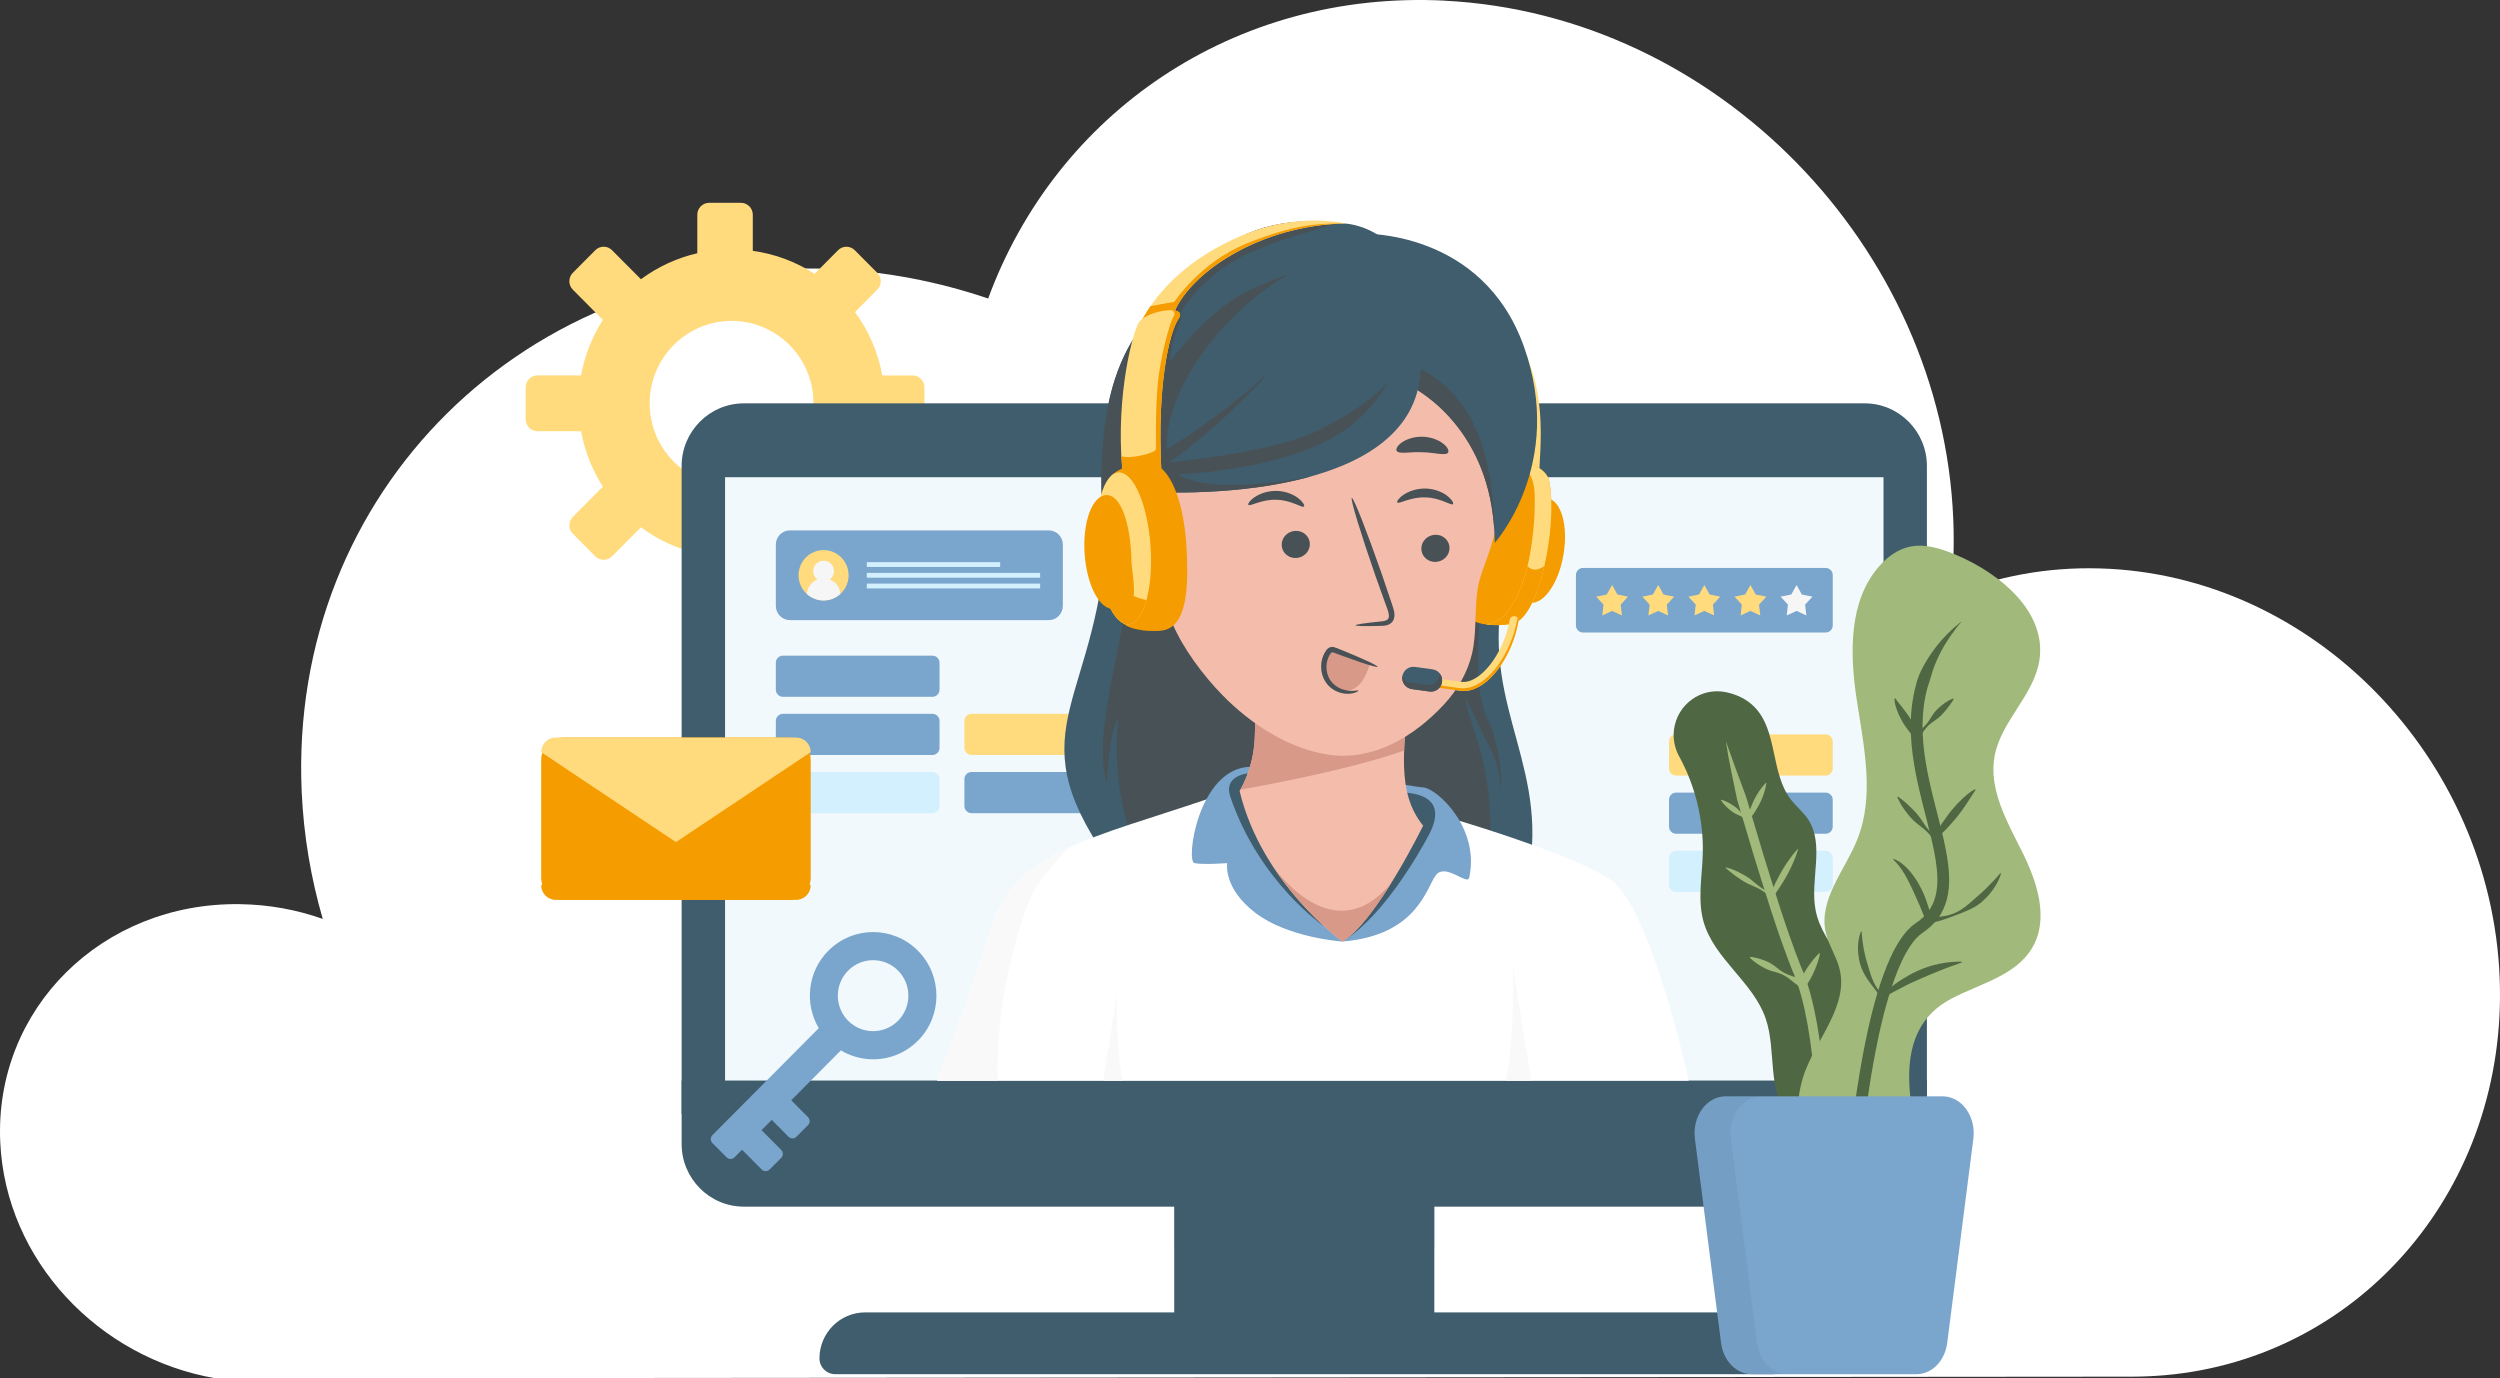 <svg xmlns="http://www.w3.org/2000/svg" width="604" height="333" viewBox="0 0 604 333" fill="none"><rect x="0" y="0" width="604" height="333" fill="#333333" stroke="none"/><path d="M349.03 0.169C414.719 3.489 469.161 59.552 471.909 125.405C472.163 131.66 471.96 137.807 471.298 143.801C482.343 139.283 494.507 136.962 507.332 137.331C558.872 138.806 601.743 183.052 603.915 236.149C605.968 286.588 570.646 328.036 523.059 332.247C520.531 332.462 517.986 332.585 515.408 332.6L52.089 333C23.808 328.144 1.346 304.461 0.057 275.907C-1.385 243.726 24.657 217.984 57.925 218.445C64.915 218.537 71.684 219.782 77.978 222.01C75.111 212.128 73.364 201.862 72.888 191.304C69.665 118.705 127.381 62.134 200.263 64.962C213.632 65.484 226.542 67.989 238.74 72.123C255.162 27.417 298.067 -2.413 349.047 0.154L349.03 0.169Z" fill="white"></path><g clip-path="url(#clip0_1097_15422)"><path d="M223.336 101.313V93.582C223.336 91.995 222.055 90.706 220.477 90.706H213.156C212.133 85.049 209.836 79.855 206.57 75.4L211.953 69.987C213.07 68.863 213.07 67.04 211.953 65.924L206.516 60.456C205.398 59.332 203.586 59.332 202.477 60.456L196.805 66.16C192.391 63.3 187.32 61.352 181.875 60.605V51.876C181.875 50.289 180.594 49 179.016 49H171.328C169.75 49 168.469 50.289 168.469 51.876V61.187C163.469 62.334 158.852 64.51 154.852 67.464L147.867 60.448C146.75 59.324 144.945 59.324 143.828 60.448L138.391 65.916C137.273 67.04 137.273 68.863 138.391 69.979L145.656 77.286C143.094 81.293 141.273 85.827 140.383 90.69H129.859C128.281 90.69 127 91.979 127 93.566V101.297C127 102.885 128.281 104.173 129.859 104.173H140.383C141.273 109.037 143.094 113.562 145.656 117.57L138.391 124.877C137.273 126 137.273 127.823 138.391 128.939L143.828 134.408C144.945 135.531 146.75 135.531 147.867 134.408L154.852 127.391C158.852 130.361 163.469 132.538 168.469 133.677V142.988C168.469 144.575 169.75 145.863 171.328 145.863H179.016C180.594 145.863 181.875 144.575 181.875 142.988V134.266C187.32 133.512 192.391 131.563 196.805 128.695L202.477 134.4C203.594 135.523 205.406 135.523 206.516 134.4L211.953 128.931C213.07 127.808 213.07 125.985 211.953 124.869L206.57 119.455C209.836 115.008 212.125 109.807 213.156 104.157H220.477C222.055 104.157 223.336 102.869 223.336 101.282V101.313ZM193.438 108.157C191.57 111.087 188.961 113.5 185.875 115.102C184.25 115.959 182.5 116.587 180.656 116.957C179.398 117.216 178.094 117.35 176.758 117.35C174.547 117.35 172.406 116.98 170.422 116.297C168.891 115.786 167.43 115.079 166.094 114.207C163.18 112.337 160.781 109.712 159.18 106.609C158.523 105.344 158 104 157.633 102.586C157.195 100.944 156.961 99.223 156.961 97.439C156.961 95.656 157.195 93.935 157.633 92.293C158.008 90.879 158.523 89.535 159.188 88.262C160.789 85.159 163.18 82.534 166.094 80.664C167.43 79.8 168.883 79.093 170.422 78.574C172.406 77.891 174.547 77.522 176.758 77.522C178.086 77.522 179.398 77.655 180.656 77.914C182.5 78.284 184.25 78.904 185.875 79.769C188.961 81.372 191.57 83.784 193.438 86.715C194.516 88.412 195.352 90.297 195.875 92.293C196.312 93.935 196.547 95.656 196.547 97.439C196.547 99.223 196.312 100.944 195.875 102.586C195.352 104.582 194.516 106.46 193.438 108.157Z" fill="#FFDB7E"></path><path d="M346.535 283.277H283.691V324.536H346.535V283.277Z" fill="#3F5D6D"></path><g style="mix-blend-mode:multiply" opacity="0.2"><path d="M346.535 283.277H283.691V301.593H346.535V283.277Z" fill="#3F5D6D"></path></g><path d="M179.736 97.447H450.486C458.799 97.447 465.541 104.228 465.541 112.588V269.142H164.682V112.588C164.682 104.228 171.424 97.447 179.736 97.447Z" fill="#3F5D6D"></path><path d="M455.057 115.299H175.174V261.105H455.057V115.299Z" fill="#F2F9FD"></path><path d="M164.682 261.104H465.541V276.387C465.541 284.747 458.799 291.528 450.486 291.528H179.736C171.424 291.528 164.682 284.747 164.682 276.387V261.104Z" fill="#3F5D6D"></path><path d="M428.463 332H201.76C199.674 332 197.979 330.295 197.979 328.197C197.979 322.053 202.932 317.071 209.041 317.071H421.182C427.291 317.071 432.244 322.053 432.244 328.197C432.244 330.295 430.549 332 428.463 332Z" fill="#3F5D6D"></path><path d="M441.08 137.212H382.455C381.51 137.212 380.744 137.983 380.744 138.933V151.096C380.744 152.046 381.51 152.817 382.455 152.817H441.08C442.025 152.817 442.791 152.046 442.791 151.096V138.933C442.791 137.983 442.025 137.212 441.08 137.212Z" fill="#7AA5CD"></path><path d="M389.486 147.6L387.111 148.692L387.408 146.083L385.643 144.15L388.197 143.632L389.486 141.337L390.768 143.632L393.33 144.15L391.557 146.083L391.861 148.692L389.486 147.6Z" fill="#FFDB7E"></path><path d="M400.629 147.6L398.254 148.692L398.551 146.083L396.785 144.15L399.348 143.632L400.629 141.337L401.91 143.632L404.473 144.15L402.699 146.083L403.004 148.692L400.629 147.6Z" fill="#FFDB7E"></path><path d="M411.766 147.6L409.391 148.692L409.688 146.083L407.922 144.15L410.484 143.632L411.766 141.337L413.047 143.632L415.609 144.15L413.836 146.083L414.141 148.692L411.766 147.6Z" fill="#FFDB7E"></path><path d="M422.908 147.6L420.533 148.692L420.83 146.083L419.064 144.15L421.627 143.632L422.908 141.337L424.189 143.632L426.752 144.15L424.979 146.083L425.283 148.692L422.908 147.6Z" fill="#FFDB7E"></path><path d="M434.047 147.6L431.672 148.692L431.969 146.083L430.203 144.15L432.766 143.632L434.047 141.337L435.328 143.632L437.891 144.15L436.117 146.083L436.422 148.692L434.047 147.6Z" fill="#F6F6F6"></path><path d="M190.863 128.137H253.363C255.254 128.137 256.785 129.677 256.785 131.579V146.382C256.785 148.283 255.254 149.823 253.363 149.823H190.863C188.973 149.823 187.441 148.283 187.441 146.382V131.579C187.441 129.677 188.973 128.137 190.863 128.137Z" fill="#7AA5CD"></path><path d="M204.559 141.32C205.843 138.22 204.385 134.66 201.302 133.368C198.219 132.077 194.679 133.544 193.395 136.644C192.111 139.745 193.57 143.305 196.652 144.596C199.735 145.888 203.275 144.421 204.559 141.32Z" fill="#FFDB7E"></path><path d="M194.914 143.483C195.984 144.465 197.406 145.07 198.977 145.07C200.547 145.07 201.961 144.465 203.039 143.483C202.914 141.895 201.906 140.568 200.5 140.002C201.102 139.538 201.5 138.815 201.5 137.998C201.5 136.6 200.375 135.468 198.984 135.468C197.594 135.468 196.469 136.6 196.469 137.998C196.469 138.815 196.867 139.538 197.469 140.002C196.062 140.568 195.055 141.895 194.93 143.483H194.914Z" fill="#F6F6F6"></path><path d="M241.643 135.814H209.416V136.977H241.643V135.814Z" fill="#D3F0FF"></path><path d="M251.299 138.407H209.416V139.57H251.299V138.407Z" fill="#D3F0FF"></path><path d="M251.299 141H209.416V142.163H251.299V141Z" fill="#D3F0FF"></path><path d="M225.277 158.403H189.152C188.207 158.403 187.441 159.174 187.441 160.124V166.63C187.441 167.58 188.207 168.351 189.152 168.351H225.277C226.222 168.351 226.988 167.58 226.988 166.63V160.124C226.988 159.174 226.222 158.403 225.277 158.403Z" fill="#7AA5CD"></path><path d="M225.277 172.46H189.152C188.207 172.46 187.441 173.23 187.441 174.181V180.686C187.441 181.637 188.207 182.407 189.152 182.407H225.277C226.222 182.407 226.988 181.637 226.988 180.686V174.181C226.988 173.23 226.222 172.46 225.277 172.46Z" fill="#7AA5CD"></path><path d="M225.277 186.516H189.152C188.207 186.516 187.441 187.287 187.441 188.237V194.743C187.441 195.693 188.207 196.464 189.152 196.464H225.277C226.222 196.464 226.988 195.693 226.988 194.743V188.237C226.988 187.287 226.222 186.516 225.277 186.516Z" fill="#D3F0FF"></path><path d="M270.838 172.46H234.713C233.768 172.46 233.002 173.23 233.002 174.181V180.686C233.002 181.637 233.768 182.407 234.713 182.407H270.838C271.783 182.407 272.549 181.637 272.549 180.686V174.181C272.549 173.23 271.783 172.46 270.838 172.46Z" fill="#FFDB7E"></path><path d="M270.838 186.516H234.713C233.768 186.516 233.002 187.287 233.002 188.237V194.743C233.002 195.693 233.768 196.464 234.713 196.464H270.838C271.783 196.464 272.549 195.693 272.549 194.743V188.237C272.549 187.287 271.783 186.516 270.838 186.516Z" fill="#7AA5CD"></path><path d="M441.074 177.433H404.949C404.004 177.433 403.238 178.204 403.238 179.154V185.66C403.238 186.61 404.004 187.381 404.949 187.381H441.074C442.019 187.381 442.785 186.61 442.785 185.66V179.154C442.785 178.204 442.019 177.433 441.074 177.433Z" fill="#FFDB7E"></path><path d="M441.074 191.49H404.949C404.004 191.49 403.238 192.26 403.238 193.211V199.716C403.238 200.667 404.004 201.437 404.949 201.437H441.074C442.019 201.437 442.785 200.667 442.785 199.716V193.211C442.785 192.26 442.019 191.49 441.074 191.49Z" fill="#7AA5CD"></path><path d="M441.074 205.546H404.949C404.004 205.546 403.238 206.317 403.238 207.267V213.773C403.238 214.723 404.004 215.494 404.949 215.494H441.074C442.019 215.494 442.785 214.723 442.785 213.773V207.267C442.785 206.317 442.019 205.546 441.074 205.546Z" fill="#D3F0FF"></path><path d="M267.675 125.073C265.893 170.433 244.917 175.021 267.675 207.746C290.432 240.464 368.815 228.874 370.151 204.101C371.487 179.327 354.932 164.406 365.776 133.41C376.62 102.413 267.675 125.073 267.675 125.073Z" fill="#3F5D6D"></path><path d="M273.51 137.142C270.87 157.759 263.831 178.086 267.448 189.266C267.448 189.266 267.846 176.695 270.182 173.662C270.182 173.662 267.846 191.309 275.002 205.625C282.159 219.941 359.424 217.214 359.424 217.214C359.424 217.214 361.002 201.539 359.424 190.178C357.846 178.816 354.831 174.401 353.963 168.319C353.963 168.319 358.729 178.211 360.581 181.998C362.432 185.786 362.682 191.333 362.682 191.333C362.682 191.333 363.182 181.236 359.268 173.513C355.354 165.789 357.698 144.488 358.862 136.207C360.018 127.925 304.362 118.104 298.307 121.42C292.252 124.743 273.51 137.142 273.51 137.142Z" fill="#485156"></path><path d="M291.453 193.14C264.602 202.286 245.336 205.735 239.766 223.382C234.203 241.037 226.398 261.104 226.398 261.104H408C408 261.104 399.008 219.509 389.164 212.618C379.32 205.727 340.789 194.185 329.016 192.213C317.242 190.233 291.445 193.14 291.445 193.14H291.453Z" fill="white"></path><path d="M365.482 233.125C365.482 233.125 366.17 249.688 363.764 261.112H369.92L365.482 233.125Z" fill="#F9F9F9"></path><path d="M269.928 239.646C269.928 239.646 269.404 252.344 271.248 261.104H266.529L269.928 239.646Z" fill="#F9F9F9"></path><path d="M248.338 218.338C250.689 212.099 258.283 204.776 258.291 204.769C249.072 209.027 242.627 214.339 239.775 223.382C234.213 241.037 226.408 261.105 226.408 261.105H241.057C240.416 242.302 245.979 224.584 248.33 218.338H248.338Z" fill="#F9F9F9"></path><path d="M324.322 227.476C324.322 227.476 311.268 226.612 303.346 220.585C295.424 214.559 296.494 208.532 296.494 208.532C296.494 208.532 290.713 208.964 288.572 208.532C286.432 208.1 289.502 185.676 301.986 185.259C314.471 184.851 340.619 190.06 343.83 190.233C347.041 190.406 357.635 199.952 354.955 212.052C354.525 213.993 349.354 208.532 347.002 211.329C344.65 214.126 342.721 225.967 324.314 227.476H324.322Z" fill="#7AA5CD"></path><path d="M319.987 223.862C319.987 223.862 304.307 213.278 297.245 192.503C296.128 189.219 298.018 187.381 301.479 186.823L319.987 223.862Z" fill="#3F5D6D"></path><path d="M324.984 227.051C334.164 221.143 342.625 206.607 345.187 201.767C347.758 196.927 347.859 192.362 339.992 191.521C332.125 190.681 324.977 227.051 324.977 227.051H324.984Z" fill="#3F5D6D"></path><path d="M341.162 162.049C338.795 181.252 337.443 191.521 343.826 199.488C343.826 199.488 332.443 222.738 324.311 227.476C324.311 227.476 304.834 213.482 299.482 191.097C299.482 191.097 302.693 186.147 303.123 178.824C303.553 171.509 302.482 158.804 302.482 158.804L341.162 162.049Z" fill="#F4BDAB"></path><path d="M336.189 213.238C324.314 227.704 312.072 215.494 307.525 209.294C315.033 220.797 324.322 227.476 324.322 227.476C328.064 225.299 332.494 219.194 336.189 213.246V213.238Z" fill="#D89988"></path><path d="M303.125 178.824C302.758 185.086 300.359 189.612 299.672 190.783C308.484 189.211 327.383 185.565 339.234 181.315C339.422 176.05 340.211 169.773 341.156 162.049L317.562 160.069L302.5 159.087C302.656 160.98 303.508 172.145 303.117 178.824H303.125Z" fill="#D89988"></path><path d="M371.925 113.122C372.683 101.015 372.879 89.991 363.48 75.864C354.082 61.736 356.066 99.011 356.222 99.435C356.379 99.859 364.55 115.582 364.55 115.582L371.918 113.122H371.925Z" fill="#FFDB7E"></path><path d="M366.623 132.294C365.427 139.255 366.24 145.007 369.56 145.588C372.881 146.162 376.537 140.984 377.732 134.023C378.927 127.061 377.201 120.948 373.881 120.367C370.56 119.793 367.818 125.333 366.623 132.294Z" fill="#F59C00"></path><g style="mix-blend-mode:multiply" opacity="0.25"><path d="M373.115 136.757L371.021 137.613L368.975 143.326C368.975 143.326 368.631 144.033 368.201 144.944C368.6 145.266 369.045 145.494 369.561 145.588C372.506 146.099 375.709 142.084 377.232 136.317C374.592 137.7 373.115 136.765 373.115 136.765V136.757Z" fill="#F59C00"></path></g><path d="M363.553 110.86C366.131 110.38 373.436 112.329 374.264 116.124C376.147 124.751 373.014 144.771 367.272 149.713C365.178 151.513 359.342 151.151 357.272 150.507C352.014 148.888 351.999 140.434 353.92 129.23C355.842 118.025 359.983 111.527 363.553 110.86Z" fill="#F59C00"></path><g style="mix-blend-mode:multiply" opacity="0.25"><path d="M373.115 136.757C370.443 138.698 369.053 136.757 369.053 136.757C367.24 140.63 363.912 140.63 359.701 141.204L357.342 139.947C357.342 139.947 355.037 141.652 352.881 143.192C353.271 147.05 354.584 149.674 357.271 150.507C359.342 151.143 365.178 151.513 367.271 149.713C369.787 147.545 371.811 142.485 373.123 136.757H373.115Z" fill="#F59C00"></path></g><path d="M374.266 116.124C373.438 112.329 366.133 110.38 363.555 110.86C363.344 110.899 363.125 110.962 362.906 111.04C367.625 110.687 370.102 114.01 370.641 117.821C371.18 121.632 370.641 138.855 365.086 146.453C364.375 147.419 363.148 150.256 359.023 150.853C361.648 151.198 365.617 151.128 367.273 149.706C373.023 144.763 376.156 124.743 374.266 116.116V116.124Z" fill="#FFDB7E"></path><path d="M373.117 136.757C370.445 138.698 369.055 136.757 369.055 136.757C368.172 140.481 366.898 143.978 365.086 146.453C364.375 147.419 363.148 150.256 359.023 150.853C361.648 151.198 365.617 151.128 367.273 149.706C369.789 147.537 371.813 142.477 373.125 136.749L373.117 136.757Z" fill="#F59C00"></path><g style="mix-blend-mode:multiply" opacity="0.25"><path d="M363.943 130.801C362.904 136.883 360.748 141.581 359.123 141.306C357.506 141.023 357.037 135.869 358.076 129.788C359.115 123.706 361.271 119.007 362.896 119.282C364.514 119.565 364.982 124.72 363.943 130.801Z" fill="#F59C00"></path></g><path d="M283.039 150.138C283.109 150.318 283.188 150.491 283.266 150.672C285.898 156.777 290.648 163.133 295.297 167.895C302.164 174.935 311.484 181.048 321.359 182.383C331.977 183.813 341.719 177.873 348.82 170.252C352.086 166.748 354.633 162.426 355.688 157.712C356.805 152.707 356.203 147.333 357.016 142.218C357.453 139.468 358.555 136.875 359.477 134.25C362.313 126.197 363.734 117.185 362.758 108.518C362.352 104.92 361.766 99.757 359.828 96.638C357.602 93.047 352.445 90.227 348.969 88.034C337.82 81.018 323.047 78.449 310.383 82.416C297.438 86.471 286.875 96.905 281.422 109.249C278.828 115.126 277.32 120.909 278.578 127.242C280.148 135.13 279.914 142.532 283.039 150.138Z" fill="#F4BDAB"></path><path d="M350.205 132.38C350.221 134.195 348.713 135.704 346.83 135.759C344.955 135.814 343.408 134.392 343.393 132.577C343.377 130.762 344.885 129.253 346.768 129.198C348.65 129.143 350.19 130.573 350.205 132.38Z" fill="#485156"></path><path d="M351.026 121.804C350.588 122.236 348.057 120.249 344.385 120.17C340.721 120.036 337.979 121.859 337.596 121.404C337.408 121.199 337.854 120.398 339.049 119.573C340.221 118.748 342.213 117.97 344.502 118.033C346.791 118.104 348.69 118.999 349.776 119.895C350.885 120.799 351.244 121.616 351.033 121.812L351.026 121.804Z" fill="#485156"></path><path d="M316.463 131.437C316.479 133.252 314.971 134.761 313.088 134.816C311.213 134.871 309.666 133.449 309.651 131.634C309.635 129.819 311.143 128.31 313.026 128.255C314.908 128.2 316.447 129.63 316.463 131.437Z" fill="#485156"></path><path d="M315.043 122.378C314.606 122.818 312.067 120.822 308.403 120.744C304.739 120.61 301.996 122.441 301.614 121.977C301.426 121.773 301.871 120.98 303.067 120.147C304.239 119.322 306.231 118.536 308.52 118.607C310.809 118.677 312.707 119.573 313.793 120.469C314.895 121.372 315.262 122.19 315.051 122.386L315.043 122.378Z" fill="#485156"></path><path d="M327.497 151.08C327.481 150.868 329.778 150.53 333.481 150.153C334.419 150.082 335.309 149.917 335.489 149.273C335.723 148.597 335.364 147.568 334.934 146.46C334.114 144.158 333.247 141.746 332.341 139.216C328.747 128.899 326.177 120.429 326.591 120.288C327.005 120.146 330.255 128.397 333.841 138.705C334.7 141.251 335.528 143.671 336.309 145.989C336.638 147.065 337.216 148.299 336.7 149.697C336.427 150.397 335.731 150.892 335.122 151.033C334.52 151.206 333.989 151.198 333.528 151.214C329.802 151.324 327.497 151.277 327.489 151.064L327.497 151.08Z" fill="#485156"></path><path d="M316.223 109.932C315.84 110.93 312.184 110.364 307.863 110.789C303.535 111.119 300.035 112.305 299.488 111.394C299.246 110.954 299.871 110.026 301.301 109.091C302.715 108.156 304.957 107.284 307.551 107.056C310.145 106.836 312.496 107.3 314.051 107.984C315.613 108.659 316.395 109.469 316.231 109.94L316.223 109.932Z" fill="#485156"></path><path d="M349.864 109.359C349.215 110.192 346.692 109.319 343.645 109.264C340.606 109.107 338.028 109.814 337.434 108.934C337.176 108.51 337.582 107.669 338.707 106.876C339.817 106.09 341.676 105.446 343.762 105.517C345.848 105.587 347.661 106.357 348.715 107.214C349.786 108.078 350.137 108.942 349.848 109.351L349.864 109.359Z" fill="#485156"></path><path d="M330.909 160.627C330.417 162.025 329.917 163.44 329.049 164.634C328.182 165.828 326.893 166.803 325.424 166.92C323.862 167.054 322.323 166.174 321.401 164.893C320.479 163.612 320.127 161.994 320.143 160.415C320.159 158.985 320.745 157.264 322.151 157.052C322.737 156.957 323.315 157.17 323.87 157.374C326.37 158.293 328.87 159.212 331.37 160.132" fill="#D89988"></path><path d="M328.17 166.85C328.123 166.622 326.521 167.337 324.209 166.496C323.091 166.088 321.849 165.247 321.13 163.88C320.42 162.528 320.216 160.674 320.865 159.016C321.013 158.6 321.248 158.222 321.474 157.885C321.755 157.562 321.701 157.578 322.021 157.617C322.326 157.688 322.818 157.9 323.224 158.042C323.646 158.199 324.052 158.348 324.459 158.497C326.06 159.087 327.513 159.597 328.74 160.014C331.193 160.839 332.748 161.263 332.81 161.09C332.873 160.918 331.443 160.187 329.076 159.134C327.896 158.607 326.474 158.002 324.896 157.358C324.498 157.193 324.091 157.028 323.677 156.863C323.24 156.698 322.904 156.517 322.31 156.352C322.021 156.282 321.607 156.25 321.216 156.423C320.834 156.596 320.599 156.871 320.427 157.099C320.115 157.555 319.834 158.018 319.646 158.537C318.849 160.603 319.138 162.843 320.084 164.477C321.045 166.15 322.623 167.054 323.943 167.4C325.287 167.769 326.427 167.628 327.154 167.415C327.88 167.195 328.216 166.928 328.185 166.858L328.17 166.85Z" fill="#485156"></path><path d="M354.232 166.913C353.717 166.952 353.209 166.944 352.717 166.873C347.857 166.213 345.248 165.844 345.248 165.844L345.545 163.699C345.545 163.699 348.147 164.061 353.006 164.728C357.482 165.341 363.225 158.191 364.74 149.776C364.842 149.195 365.365 148.794 365.951 148.873C366.553 148.951 366.975 149.517 366.873 150.114C365.303 158.993 359.506 166.488 354.24 166.905L354.232 166.913Z" fill="#FFDB7E"></path><path d="M366.609 149.242C366.609 149.32 366.609 149.399 366.594 149.478C365.023 158.356 359.227 165.852 353.961 166.268C353.445 166.308 352.938 166.3 352.445 166.229C348.609 165.703 346.18 165.373 345.328 165.247L345.242 165.844C345.242 165.844 347.844 166.205 352.711 166.873C353.203 166.944 353.711 166.952 354.227 166.913C359.492 166.488 365.281 158.993 366.859 150.122C366.914 149.792 366.813 149.478 366.609 149.242Z" fill="#F59C00"></path><path d="M345.367 167.07L341.102 166.481C339.633 166.276 338.602 164.917 338.805 163.432C339.008 161.955 340.36 160.918 341.836 161.122L346.102 161.711C347.57 161.916 348.602 163.275 348.399 164.76C348.195 166.237 346.844 167.274 345.367 167.07Z" fill="#3F5D6D"></path><path d="M347.774 162.638C347.781 162.811 347.774 162.992 347.758 163.173C347.555 164.65 346.203 165.687 344.727 165.483L340.992 164.972C339.977 164.831 339.188 164.131 338.852 163.236C338.836 163.298 338.813 163.361 338.805 163.432C338.602 164.909 339.633 166.276 341.102 166.481L345.367 167.07C346.836 167.274 348.195 166.237 348.399 164.76C348.508 163.966 348.25 163.212 347.774 162.646V162.638Z" fill="#485156"></path><path d="M339.52 92.615C339.52 92.615 360.926 101.659 361.137 131.147C361.137 131.147 378.262 112.203 368.199 83.792C358.137 55.38 329.027 56.456 329.027 56.456L339.512 92.623L339.52 92.615Z" fill="#3F5D6D"></path><path d="M339.52 92.615C339.52 92.615 360.395 101.454 361.105 130.102C361.105 129.937 361.105 129.779 361.105 129.607C360.754 100.7 350.793 93.024 340.949 87.759L338.605 89.449L339.52 92.615Z" fill="#485156"></path><path d="M279.228 118.874C279.228 118.874 338.228 122.316 342.939 92.184C347.65 62.044 332.525 54.736 325.103 54.013C317.681 53.291 303.228 51.562 290.853 63.631C278.486 75.699 264.681 83.006 266.213 122.041L279.22 118.882L279.228 118.874Z" fill="#3F5D6D"></path><path d="M278.004 110.71C280.574 109.272 283.145 107.795 285.629 106.161C288.129 104.558 290.582 102.869 292.98 101.101C297.793 97.573 302.441 93.802 306.84 89.716C302.848 94.202 298.551 98.429 294.051 102.444C291.801 104.456 289.488 106.397 287.113 108.267C284.754 110.16 282.277 111.92 279.777 113.649L278.004 110.702V110.71Z" fill="#485156"></path><path d="M311.548 66.184C297.564 73.789 282.189 92.081 281.892 107.237C281.892 107.237 275.978 101.722 279.087 93.809C282.196 85.897 291.353 77.129 296.423 73.365C301.493 69.602 311.548 66.191 311.548 66.191V66.184Z" fill="#485156"></path><path d="M282.746 112.392C280.871 107.512 282.16 90.847 282.746 86.117C283.332 81.379 285.074 77.773 285.261 76.885C285.449 75.997 285.043 75.73 285.043 75.73C294.777 60.66 308.59 58.507 322.597 54.099L321.793 53.699C313.879 53.07 301.582 53.156 290.863 63.622C278.496 75.691 264.691 82.998 266.222 122.032L279.23 118.874C279.23 118.874 299.41 120.045 317.105 115C297.425 118.89 284.613 117.279 282.746 112.392Z" fill="#485156"></path><path d="M335.635 92.089C329.854 101.172 322.697 109.642 295.377 113.586C277.174 116.218 274.299 112.462 274.299 112.462C274.299 112.462 306.064 110.333 318.9 103.788C331.736 97.235 335.635 92.097 335.635 92.097V92.089Z" fill="#485156"></path><path d="M283.299 76.445C286.838 66.042 304.557 54.296 325.112 54.005C325.112 54.005 314.549 51.42 302.284 56.016C290.01 60.605 281.182 68.101 276.323 76.555C271.463 85.009 283.307 76.453 283.307 76.453L283.299 76.445Z" fill="#FFDB7E"></path><path d="M301.197 58.829C289.963 63.347 283.721 72.925 283.721 72.925C283.158 72.996 278.025 73.954 277.947 73.97C277.361 74.819 276.814 75.675 276.307 76.547C276.135 76.853 275.986 77.129 275.854 77.388C277.463 77.278 279.814 77.168 280.439 77.443C280.697 77.553 281.205 77.521 282.002 77.325C282.775 76.814 283.291 76.437 283.291 76.437C286.83 66.034 304.549 54.288 325.104 53.997C318.189 53.91 312.432 54.303 301.197 58.821V58.829Z" fill="#F59C00"></path><path d="M280.549 113.122C279.58 93.794 282.299 80.609 284.721 77.019C287.143 73.428 277.19 74.992 275.197 77.804C273.901 79.627 269.526 95.004 271.127 113.248C272.729 131.492 280.549 113.115 280.549 113.115V113.122Z" fill="#FFDB7E"></path><path d="M282.939 74.936C283.791 75.259 284.041 75.691 283.439 76.626C282.83 77.561 280.338 85.74 279.697 92.953C279.057 100.166 279.377 107.732 279.236 108.597C279.096 109.461 272.814 111.048 270.924 110.184C270.979 111.197 271.049 112.227 271.143 113.264C271.26 114.607 271.416 115.755 271.596 116.721C273.502 116.933 276.15 117.035 278.564 117.067C279.736 115.071 280.564 113.122 280.564 113.122C279.596 93.794 282.314 80.609 284.736 77.019C285.721 75.565 284.674 74.96 282.947 74.936H282.939Z" fill="#F59C00"></path><path d="M278.894 112.187C276.378 111.441 268.917 112.627 267.698 116.312C264.941 124.704 266.003 144.944 271.222 150.452C273.12 152.463 278.964 152.699 281.089 152.275C286.48 151.206 287.362 142.807 286.605 131.453C285.839 120.107 282.386 113.217 278.901 112.18L278.894 112.187Z" fill="#F59C00"></path><g style="mix-blend-mode:multiply" opacity="0.25"><path d="M271.221 150.452C273.119 152.463 278.963 152.699 281.088 152.275C284.189 151.662 285.791 148.613 286.455 143.993C283.861 146.232 277.229 145.517 273.877 143.993C273.877 143.993 274.424 133.92 272.65 128.24C272.65 128.24 269.479 135.28 267.549 141.825C268.377 145.596 269.596 148.747 271.221 150.46V150.452Z" fill="#F59C00"></path></g><path d="M277.979 132.042C278.659 142.178 276.284 150.593 272.667 150.837C269.05 151.08 265.565 143.066 264.886 132.93C264.206 122.794 266.581 114.379 270.198 114.136C273.815 113.892 277.3 121.907 277.979 132.042Z" fill="#FFDB7E"></path><path d="M273.371 136.309C273.371 136.309 268.746 136.89 266.965 143.922C268.457 148.252 270.535 150.986 272.668 150.845C274.512 150.719 276.027 148.472 276.98 144.967C275.809 144.716 274.73 144.386 273.871 143.993C273.871 143.993 274.277 142.351 273.363 136.317L273.371 136.309Z" fill="#F59C00"></path><path d="M273.267 133.229C273.775 140.819 272.416 146.877 269.048 147.105C265.689 147.333 262.548 141.361 262.041 133.771C261.533 126.181 263.845 119.84 267.205 119.612C270.564 119.385 272.759 125.631 273.267 133.221V133.229Z" fill="#F59C00"></path><g style="mix-blend-mode:multiply" opacity="0.25"><path d="M268.211 144.48C266.68 144.582 265.18 143.671 263.859 142.029C265.195 145.235 267.086 147.238 269.055 147.105C271.945 146.908 273.352 142.39 273.367 136.309C272.648 141.102 270.945 144.292 268.211 144.48Z" fill="#F59C00"></path></g><path d="M404.431 176.318C404.157 178.557 404.618 180.812 405.704 182.784C409.642 189.989 411.642 198.263 411.384 206.489C411.212 211.903 410.11 217.45 411.571 222.659C414.102 231.656 423.54 237.219 426.579 246.05C429.274 253.884 426.767 263.737 432.368 269.818C433.759 271.327 435.907 272.482 437.806 271.72C438.759 271.335 439.47 270.533 440.149 269.763C446.571 262.433 453.438 253.522 451.462 243.96C449.602 234.98 440.399 228.906 438.649 219.902C437.227 212.539 440.962 204.054 436.774 197.854C435.618 196.141 433.962 194.837 432.696 193.203C427.712 186.768 429.556 176.506 423.813 170.739C421.938 168.861 419.595 167.793 417.04 167.243C411.017 165.946 405.188 170.166 404.431 176.318Z" fill="#506743"></path><path d="M440.932 290.459C441.314 285.666 441.479 280.873 441.658 276.065C441.439 271.272 441.189 266.479 440.775 261.694C440.369 256.909 439.83 252.116 438.994 247.355C438.135 242.625 437.01 237.792 435.033 233.345C431.58 224.553 428.783 215.368 425.963 206.262L421.869 192.535C420.189 188.049 418.549 183.554 416.955 179.029C417.65 183.79 418.736 188.465 419.682 193.171L423.783 206.929C426.627 216.083 429.393 225.213 432.932 234.225C434.846 238.531 435.908 243.088 436.752 247.755C437.572 252.415 438.104 257.145 438.51 261.89C438.908 266.636 439.182 271.398 439.361 276.167L440.924 290.459H440.932Z" fill="#A1B97A"></path><path d="M415.775 193.336C416.564 194.531 417.572 195.426 418.658 196.22C419.213 196.597 419.869 196.841 420.479 197.147C421.096 197.446 421.635 197.846 422.135 198.302L422.354 198.499L422.549 198.2C423.002 197.501 423.557 196.849 423.994 196.141C424.416 195.426 424.854 194.719 425.229 193.981C425.955 192.496 426.494 190.909 426.768 189.196L426.635 189.125C425.447 190.382 424.518 191.773 423.783 193.25C423.424 193.996 423.135 194.774 422.822 195.544C422.525 196.322 422.346 197.155 422.064 197.941L422.471 197.839C421.893 197.493 421.354 197.092 420.885 196.589C420.416 196.094 419.986 195.544 419.463 195.12C418.393 194.311 417.244 193.604 415.869 193.203L415.775 193.329V193.336Z" fill="#A1B97A"></path><path d="M416.93 209.719C417.75 210.394 418.594 211.133 419.477 211.746C420.359 212.375 421.258 212.98 422.227 213.467C423.203 213.938 424.25 214.315 425.188 214.85C426.133 215.376 427 216.044 427.844 216.727L428.141 216.971L428.438 216.578C429.742 214.857 430.859 213.027 431.914 211.164C432.906 209.263 433.789 207.307 434.43 205.201L434.297 205.122C432.836 206.757 431.617 208.524 430.516 210.363C429.469 212.233 428.492 214.142 427.695 216.154L428.297 216.005C427.305 215.541 426.336 215.054 425.445 214.433C424.547 213.82 423.75 213.058 422.883 212.39C422.008 211.738 421.055 211.219 420.078 210.724C419.094 210.253 418.117 209.789 416.961 209.569L416.93 209.719Z" fill="#A1B97A"></path><path d="M422.719 231.342C423.617 232.253 424.617 232.921 425.648 233.526C426.664 234.155 427.789 234.579 428.977 234.862C430.164 235.152 431.242 235.679 432.203 236.417C433.156 237.148 434.094 237.95 435.055 238.586L435.773 239.065L436.313 238.256C437.102 237.062 437.82 235.828 438.383 234.508C438.945 233.188 439.438 231.829 439.719 230.352L439.555 230.257C438.461 231.287 437.594 232.434 436.781 233.612C435.969 234.791 435.32 236.064 434.742 237.376L436 237.046C434.906 236.441 433.75 236.095 432.594 235.687C431.445 235.294 430.398 234.72 429.453 233.927C428.516 233.125 427.484 232.489 426.352 232.072C425.234 231.632 424.07 231.279 422.805 231.177L422.727 231.35L422.719 231.342Z" fill="#A1B97A"></path><path d="M448.508 291.394C452.234 290.781 466.195 286.287 465.219 282.618C461.031 266.88 456.851 249.028 471.344 241.336C478.32 237.635 487.07 235.75 491.039 228.898C495.133 221.842 492.117 212.869 488.445 205.578C484.773 198.286 480.359 190.492 481.93 182.478C483.578 174.086 491.469 167.895 492.734 159.433C494.461 147.883 483.304 138.572 472.594 134.062C468.953 132.53 464.945 131.218 461.101 132.153C458.359 132.82 455.976 134.588 454.101 136.702C446.578 145.164 446.883 157.932 448.601 169.16C450.32 180.388 452.945 192.236 448.742 202.773C445.758 210.261 439.367 217.301 441.078 225.182C441.765 228.34 443.719 231.09 444.469 234.233C446.476 242.703 439.484 250.332 436.273 258.425C432.133 268.86 434.976 281.62 442.82 289.54C444.312 291.048 446.43 291.756 448.515 291.41L448.508 291.394Z" fill="#A1B97A"></path><path d="M447.187 291.567C448.046 285.336 448.913 279.129 450.015 272.969C450.281 271.429 450.601 269.897 450.843 268.357C451.077 266.817 451.21 265.261 451.468 263.721C451.929 260.641 452.445 257.561 453.031 254.505C454.21 248.4 455.624 242.326 457.702 236.543C458.742 233.667 459.976 230.847 461.609 228.419C462.421 227.209 463.374 226.132 464.429 225.41C465.827 224.49 467.156 223.304 468.195 221.89C470.343 219.03 470.992 215.392 470.913 212.115C470.843 208.792 470.218 205.625 469.523 202.529C468.085 196.346 466.281 190.382 465.281 184.301C464.257 178.251 464.062 172.059 465.648 166.253C466.14 164.839 466.523 163.393 466.984 161.955C467.46 160.517 468.07 159.126 468.765 157.759C470.156 155.025 471.968 152.479 473.976 150.067C471.515 152.008 469.226 154.255 467.32 156.856C466.367 158.144 465.468 159.511 464.702 160.949C463.913 162.379 463.249 163.896 462.898 165.499C461.163 171.847 461.406 178.494 462.468 184.772C463.515 191.082 465.351 197.139 466.749 203.166C467.429 206.175 468.007 209.2 468.07 212.162C468.132 215.109 467.562 217.984 465.906 220.185C465.085 221.292 464.062 222.227 462.851 223.029C461.327 224.074 460.195 225.417 459.257 226.792C457.398 229.574 456.117 232.552 455.023 235.553C452.859 241.58 451.437 247.755 450.234 253.955C449.64 257.058 449.117 260.17 448.648 263.281C448.437 264.845 448.148 266.393 447.96 267.956C447.804 269.528 447.734 271.107 447.632 272.678C447.296 278.972 447.062 285.266 447.179 291.559L447.187 291.567Z" fill="#506743"></path><path d="M471.916 168.744C470.845 169.121 469.947 169.749 469.111 170.417C468.283 171.101 467.502 171.824 466.916 172.735C466.33 173.639 465.806 174.605 465.048 175.344C464.322 176.114 463.447 176.742 462.611 177.426L463.712 177.496C463.337 176.687 462.884 175.933 462.462 175.163C462.025 174.393 461.595 173.631 461.08 172.924C460.595 172.193 460.041 171.509 459.517 170.81C458.986 170.111 458.392 169.459 457.908 168.72L457.72 168.751C457.681 169.734 457.978 170.645 458.275 171.501C458.603 172.358 458.962 173.183 459.408 173.969C459.822 174.77 460.337 175.493 460.869 176.216C461.416 176.923 461.931 177.646 462.556 178.306L463.244 179.036L463.658 178.376C464.22 177.473 464.767 176.538 465.47 175.752C466.142 174.935 467.064 174.354 467.931 173.733C468.806 173.112 469.494 172.326 470.166 171.517C470.837 170.7 471.462 169.867 472.025 168.901L471.908 168.751L471.916 168.744Z" fill="#506743"></path><path d="M458.381 192.566C458.826 193.635 459.404 194.617 460.045 195.529C460.701 196.432 461.389 197.32 462.178 198.106C462.982 198.876 463.904 199.536 464.771 200.243C465.623 200.966 466.365 201.783 467.045 202.679L467.264 202.962L467.568 202.718C468.693 201.814 469.592 200.989 470.482 200.031C471.326 199.064 472.217 198.145 473.006 197.139C473.795 196.141 474.529 195.104 475.232 194.036C475.943 192.975 476.576 191.859 477.311 190.822L477.201 190.665C475.967 191.254 475.006 192.166 474.045 193.03C473.107 193.918 472.232 194.869 471.428 195.859C470.615 196.849 469.92 197.925 469.162 198.954C468.42 199.96 467.803 201.202 467.1 202.082L467.623 202.121C466.764 201.414 465.99 200.62 465.326 199.724C464.678 198.813 464.1 197.847 463.42 196.974C462.725 196.118 461.928 195.348 461.139 194.578C460.334 193.816 459.482 193.109 458.545 192.441L458.396 192.559L458.381 192.566Z" fill="#506743"></path><path d="M483.271 210.96C482.1 212.351 480.881 213.624 479.631 214.85C478.381 216.075 477.037 217.144 475.732 218.322C474.404 219.462 472.889 220.483 471.186 220.978C469.49 221.512 467.693 221.583 465.959 221.567L466.732 222.117C466.428 220.648 465.975 219.257 465.49 217.859C465.021 216.46 464.42 215.101 463.693 213.805C462.975 212.5 462.123 211.259 461.115 210.135C460.092 209.043 458.904 208.014 457.49 207.503L457.396 207.668C458.467 208.642 459.295 209.774 460.014 210.976C460.74 212.17 461.365 213.427 461.967 214.7L463.709 218.566C464.279 219.862 464.787 221.214 465.287 222.526L465.529 223.162L466.061 223.076C467.912 222.785 469.662 222.157 471.373 221.552C473.068 220.892 474.803 220.302 476.475 219.446C478.154 218.621 479.576 217.332 480.764 215.902C481.951 214.472 482.92 212.838 483.443 211.047L483.271 210.96Z" fill="#506743"></path><path d="M449.61 225.04C449.04 226.415 448.845 227.924 448.884 229.409C448.946 230.894 449.181 232.395 449.696 233.793C450.243 235.184 451.04 236.465 451.931 237.62L454.532 241.1L454.72 241.352L455.024 241.14C456.431 240.134 458.04 239.372 459.563 238.562C461.087 237.737 462.673 237.038 464.251 236.355C465.829 235.671 467.407 234.972 469.032 234.359C470.642 233.691 472.298 233.165 473.985 232.528L473.954 232.34C470.36 232.261 466.735 233.031 463.438 234.492C461.782 235.223 460.227 236.15 458.72 237.132C457.22 238.138 455.876 239.356 454.563 240.605L455.048 240.637C454.087 239.615 453.204 238.484 452.642 237.187C452.017 235.922 451.712 234.54 451.282 233.251C450.446 230.642 449.923 227.955 449.79 225.087L449.602 225.048L449.61 225.04Z" fill="#506743"></path><path d="M423.199 332H463.051C466.746 332 469.895 328.786 470.449 324.434L476.762 275.13C477.449 269.74 473.942 264.876 469.364 264.876H416.895C412.309 264.876 408.801 269.732 409.496 275.13L415.809 324.434C416.364 328.786 419.512 332 423.207 332H423.199Z" fill="#7AA5CD"></path><g style="mix-blend-mode:multiply" opacity="0.1"><path d="M416.885 264.876H425.565C420.979 264.876 417.471 269.732 418.166 275.13L424.479 324.434C425.034 328.786 428.182 332 431.877 332H423.198C419.502 332 416.354 328.786 415.799 324.434L409.495 275.13C408.807 269.74 412.315 264.876 416.893 264.876H416.885Z" fill="#3F5D6D"></path></g><path d="M190.516 178.188H136.102C133.146 178.188 130.75 180.598 130.75 183.57V212.029C130.75 215.001 133.146 217.411 136.102 217.411H190.516C193.471 217.411 195.867 215.001 195.867 212.029V183.57C195.867 180.598 193.471 178.188 190.516 178.188Z" fill="#F59C00"></path><path d="M192.352 217.411H134.266C132.328 217.411 130.75 215.832 130.75 213.875L163.305 192.142L195.859 213.875C195.859 215.824 194.289 217.411 192.344 217.411H192.352Z" fill="#F59C00"></path><path d="M192.352 178.188H134.266C132.328 178.188 130.75 179.767 130.75 181.724L163.305 203.457L195.859 181.724C195.859 179.775 194.289 178.188 192.344 178.188H192.352Z" fill="#FFDB7E"></path><path d="M200.133 229.684C195.086 234.76 194.32 242.499 197.812 248.407L172.117 274.25C171.594 274.776 171.594 275.64 172.117 276.167L175.547 279.616C176.07 280.143 176.93 280.143 177.453 279.616L179.281 277.778L184.031 282.555C184.555 283.081 185.414 283.081 185.938 282.555L188.742 279.734C189.266 279.208 189.266 278.343 188.742 277.817L183.992 273.04L186.453 270.565L190.508 274.643C191.031 275.169 191.891 275.169 192.414 274.643L195.219 271.822C195.742 271.295 195.742 270.431 195.219 269.905L191.164 265.827L203.148 253.774C209.016 257.286 216.711 256.516 221.766 251.44C227.734 245.437 227.734 235.695 221.766 229.692C215.797 223.689 206.109 223.689 200.141 229.692L200.133 229.684ZM216.969 246.616C213.641 249.963 208.242 249.963 204.914 246.616C201.586 243.269 201.586 237.84 204.914 234.492C208.242 231.145 213.641 231.145 216.969 234.492C220.297 237.84 220.297 243.269 216.969 246.616Z" fill="#7AA5CD"></path></g><defs><clipPath id="clip0_1097_15422"><rect width="366" height="283" fill="white" transform="translate(127 49)"></rect></clipPath></defs></svg>